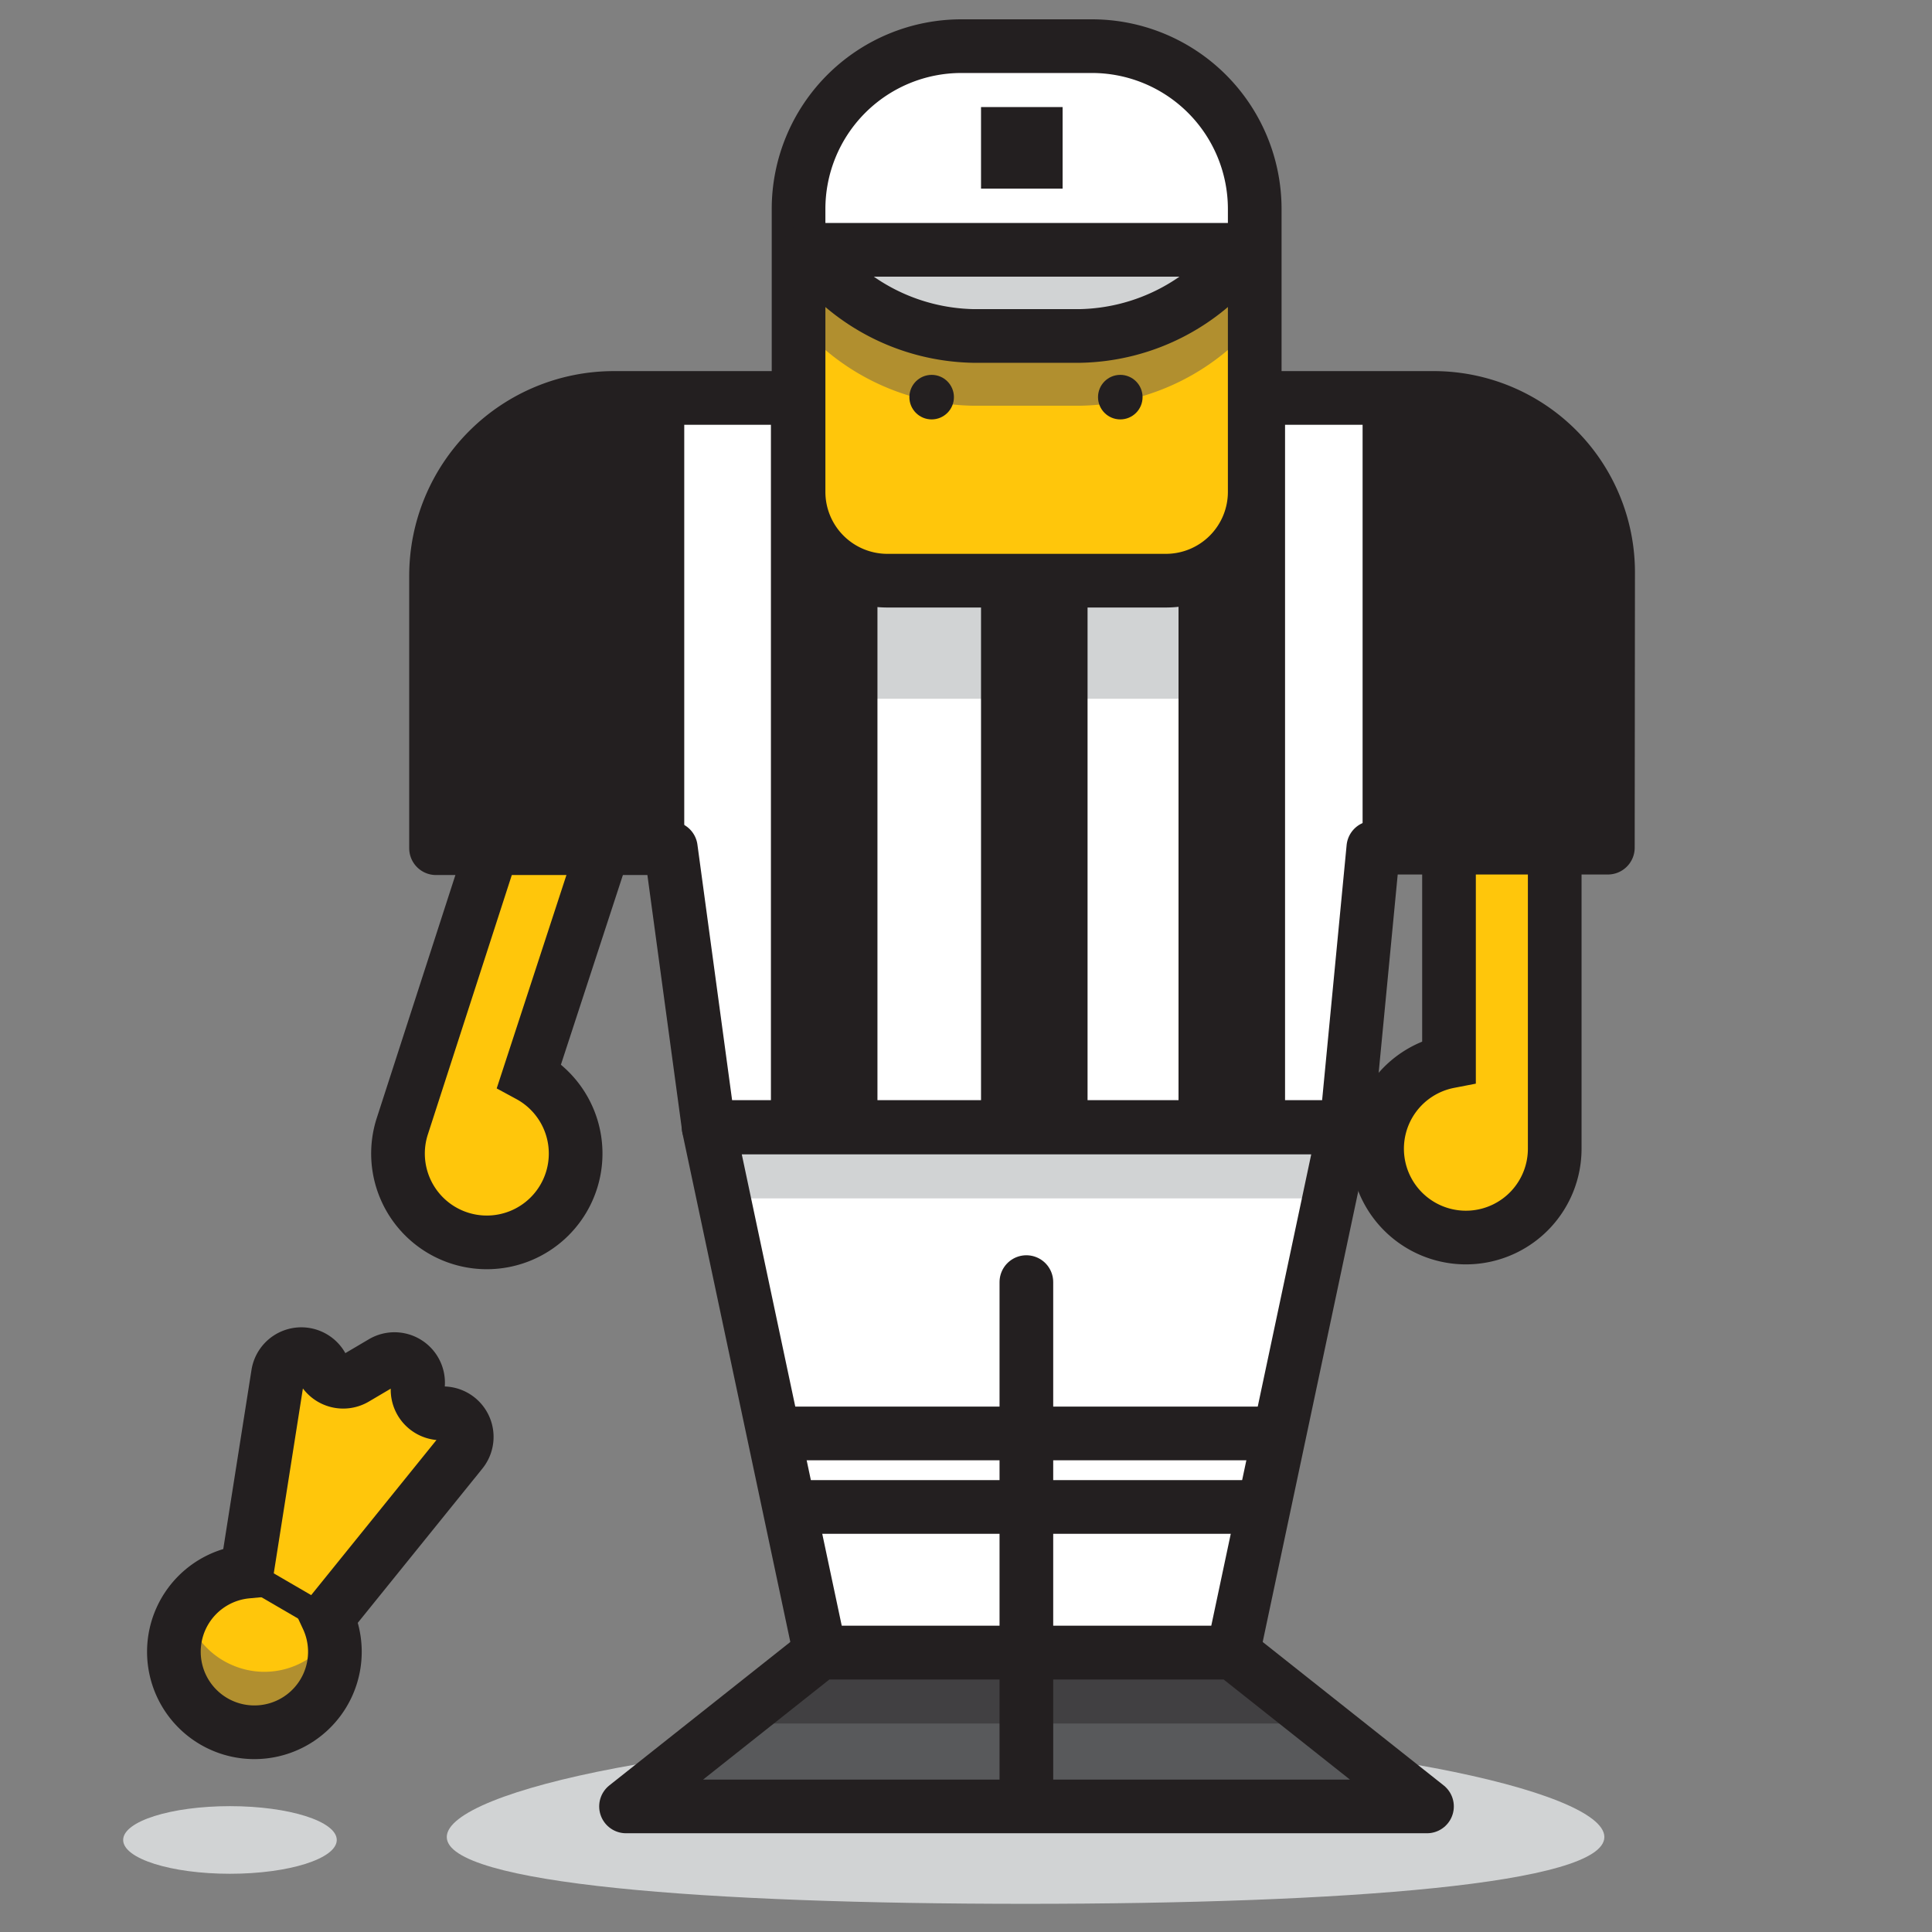 <svg id="Layer_1" data-name="Layer 1" xmlns="http://www.w3.org/2000/svg" viewBox="0 0 72 72"><rect x="0" y="0" width="72" height="72" fill="#808080" stroke="none"/><defs><style>.cls-1{fill:#fff}.cls-10,.cls-2{fill:#d1d3d4}.cls-3{fill:#ffc60b}.cls-13,.cls-4,.cls-6{fill:none}.cls-10,.cls-11,.cls-13,.cls-4,.cls-6{stroke:#231f20}.cls-11,.cls-4{stroke-miterlimit:10}.cls-10,.cls-4,.cls-6,.cls-9{stroke-width:2px}.cls-11,.cls-5{fill:#231f20}.cls-10,.cls-13,.cls-6,.cls-9{stroke-linecap:round;stroke-linejoin:round}.cls-7{fill:#58595b}.cls-8{fill:#414042}.cls-12,.cls-9{fill:#b18f2f}.cls-9{stroke:#b18f2f}</style></defs><title>Football_Player_Positions</title><path class="cls-1" d="M59.93 21.33a6.5 6.5 0 0 0-6.5-6.5H22.88a6.63 6.63 0 0 0-6.63 6.63v10.15H25L26.41 42h23.77l1-10.41h8.74z"/><path class="cls-2" d="M59.79 68.46c0 1.75-9.66 2.49-21.57 2.49s-21.57-.74-21.57-2.49 9.66-3.83 21.57-3.83 21.57 2.09 21.57 3.83zM30.72 21.64H45.9v4.4H30.72z"/><path class="cls-3" d="M18.707 43.166l-3.746-1.223 4.358-13.337 3.745 1.223z"/><circle class="cls-3" cx="18.11" cy="42.97" r="3.31" transform="rotate(-71.91 18.11 42.97)"/><path class="cls-4" d="M23.07 29.83l-3.35 10.25A3.31 3.31 0 1 1 15 41.95l4.32-13.35z"/><path class="cls-5" d="M43.92 14.83h3.97v27.19h-3.97zM28.73 14.83h3.97v27.19h-3.97z"/><path class="cls-3" d="M53.96 28.77h3.94V42.8h-3.94z"/><circle class="cls-3" cx="54.59" cy="42.81" r="3.31"/><path class="cls-4" d="M54 28.77v10.79a3.31 3.31 0 1 0 3.94 3.25v-14z"/><path class="cls-6" d="M59.93 21.33a6.5 6.5 0 0 0-6.5-6.5H22.88a6.63 6.63 0 0 0-6.63 6.63v10.15H25L26.41 42h23.77l1-10.41h8.74z"/><path class="cls-1" d="M45.95 61.59H30.56l-4.15-19.57H50.1l-4.15 19.57z"/><path class="cls-2" d="M26.55 42.02h23.27v2.64H26.55z"/><path class="cls-6" d="M45.95 61.59H30.56l-4.15-19.57H50.1l-4.15 19.57z"/><path class="cls-7" d="M45.95 61.59H30.56l-7.23 5.73h29.85l-7.23-5.73z"/><path class="cls-8" d="M48.71 64.23H27.73l2.83-2.64h15.39l2.76 2.64z"/><path class="cls-6" d="M45.95 61.59H30.56l-7.23 5.73h29.85l-7.23-5.73zM38.25 47.78v19.54"/><path class="cls-3" d="M38 1.72h.41A8.29 8.29 0 0 1 46.76 10v8.32a3.31 3.31 0 0 1-3.31 3.31H33.07a3.31 3.31 0 0 1-3.31-3.31V10A8.29 8.29 0 0 1 38 1.72z"/><path class="cls-1" d="M46.76 9.31V7.92a6.2 6.2 0 0 0-6.2-6.2H36a6.2 6.2 0 0 0-6.2 6.2v1.39z"/><path class="cls-9" d="M30.14 10.91a7.75 7.75 0 0 0 6.12 3.21h4a7.75 7.75 0 0 0 6.12-3.21z"/><circle class="cls-5" cx="41.75" cy="14.8" r=".83"/><circle class="cls-5" cx="34.72" cy="14.8" r=".83"/><path class="cls-6" d="M35.83 1.72h4.86a6.07 6.07 0 0 1 6.07 6.07v10.54a3.31 3.31 0 0 1-3.31 3.31H33.07a3.31 3.31 0 0 1-3.31-3.31V7.79a6.07 6.07 0 0 1 6.07-6.07z"/><path class="cls-5" d="M36.56 21.64h3.97v20.38h-3.97z"/><path class="cls-10" d="M30.14 9.31a7.75 7.75 0 0 0 6.12 3.21h4a7.75 7.75 0 0 0 6.12-3.21z"/><path class="cls-11" d="M25 14.83h-2.12a6.63 6.63 0 0 0-6.63 6.63v10.15H25v.28zM53.43 14.83h-2.15v16.78h8.65V21.33a6.5 6.5 0 0 0-6.5-6.5z"/><path class="cls-5" d="M36.56 3.99h3.04v3.04h-3.04z"/><path class="cls-6" d="M29.17 53.42h18.3M29.63 56.16h17.39"/><rect class="cls-3" x="6.38" y="58.55" width="6.08" height="6.08" rx="3.04" ry="3.04" transform="rotate(22.85 9.41 61.58)"/><path class="cls-3" d="M9 59.86l1.34-8.65a.88.88 0 0 1 1.66-.29V51a.88.88 0 0 0 1.23.33l1-.59a.88.88 0 0 1 1.33.89.88.88 0 0 0 .8 1h.19a.88.88 0 0 1 .61 1.43L11.61 61z"/><path class="cls-12" d="M8.67 62.06a3 3 0 0 1-1.82-2.46 3 3 0 0 0-.22.41 3 3 0 0 0 5.6 2.36 3 3 0 0 0 .2-1.53 3 3 0 0 1-3.76 1.22z"/><path class="cls-4" d="M16.56 52.67h-.19a.88.88 0 0 1-.8-1 .88.88 0 0 0-1.33-.89l-1 .59A.88.88 0 0 1 12 51v-.08a.88.88 0 0 0-1.64.29L9.2 58.57a3 3 0 1 0 3 1.72l5-6.19a.88.88 0 0 0-.64-1.43z"/><ellipse class="cls-2" cx="8.57" cy="68.57" rx="3.98" ry="1.26"/><path class="cls-13" d="M9.27 58.67l2.75 1.6"/></svg>